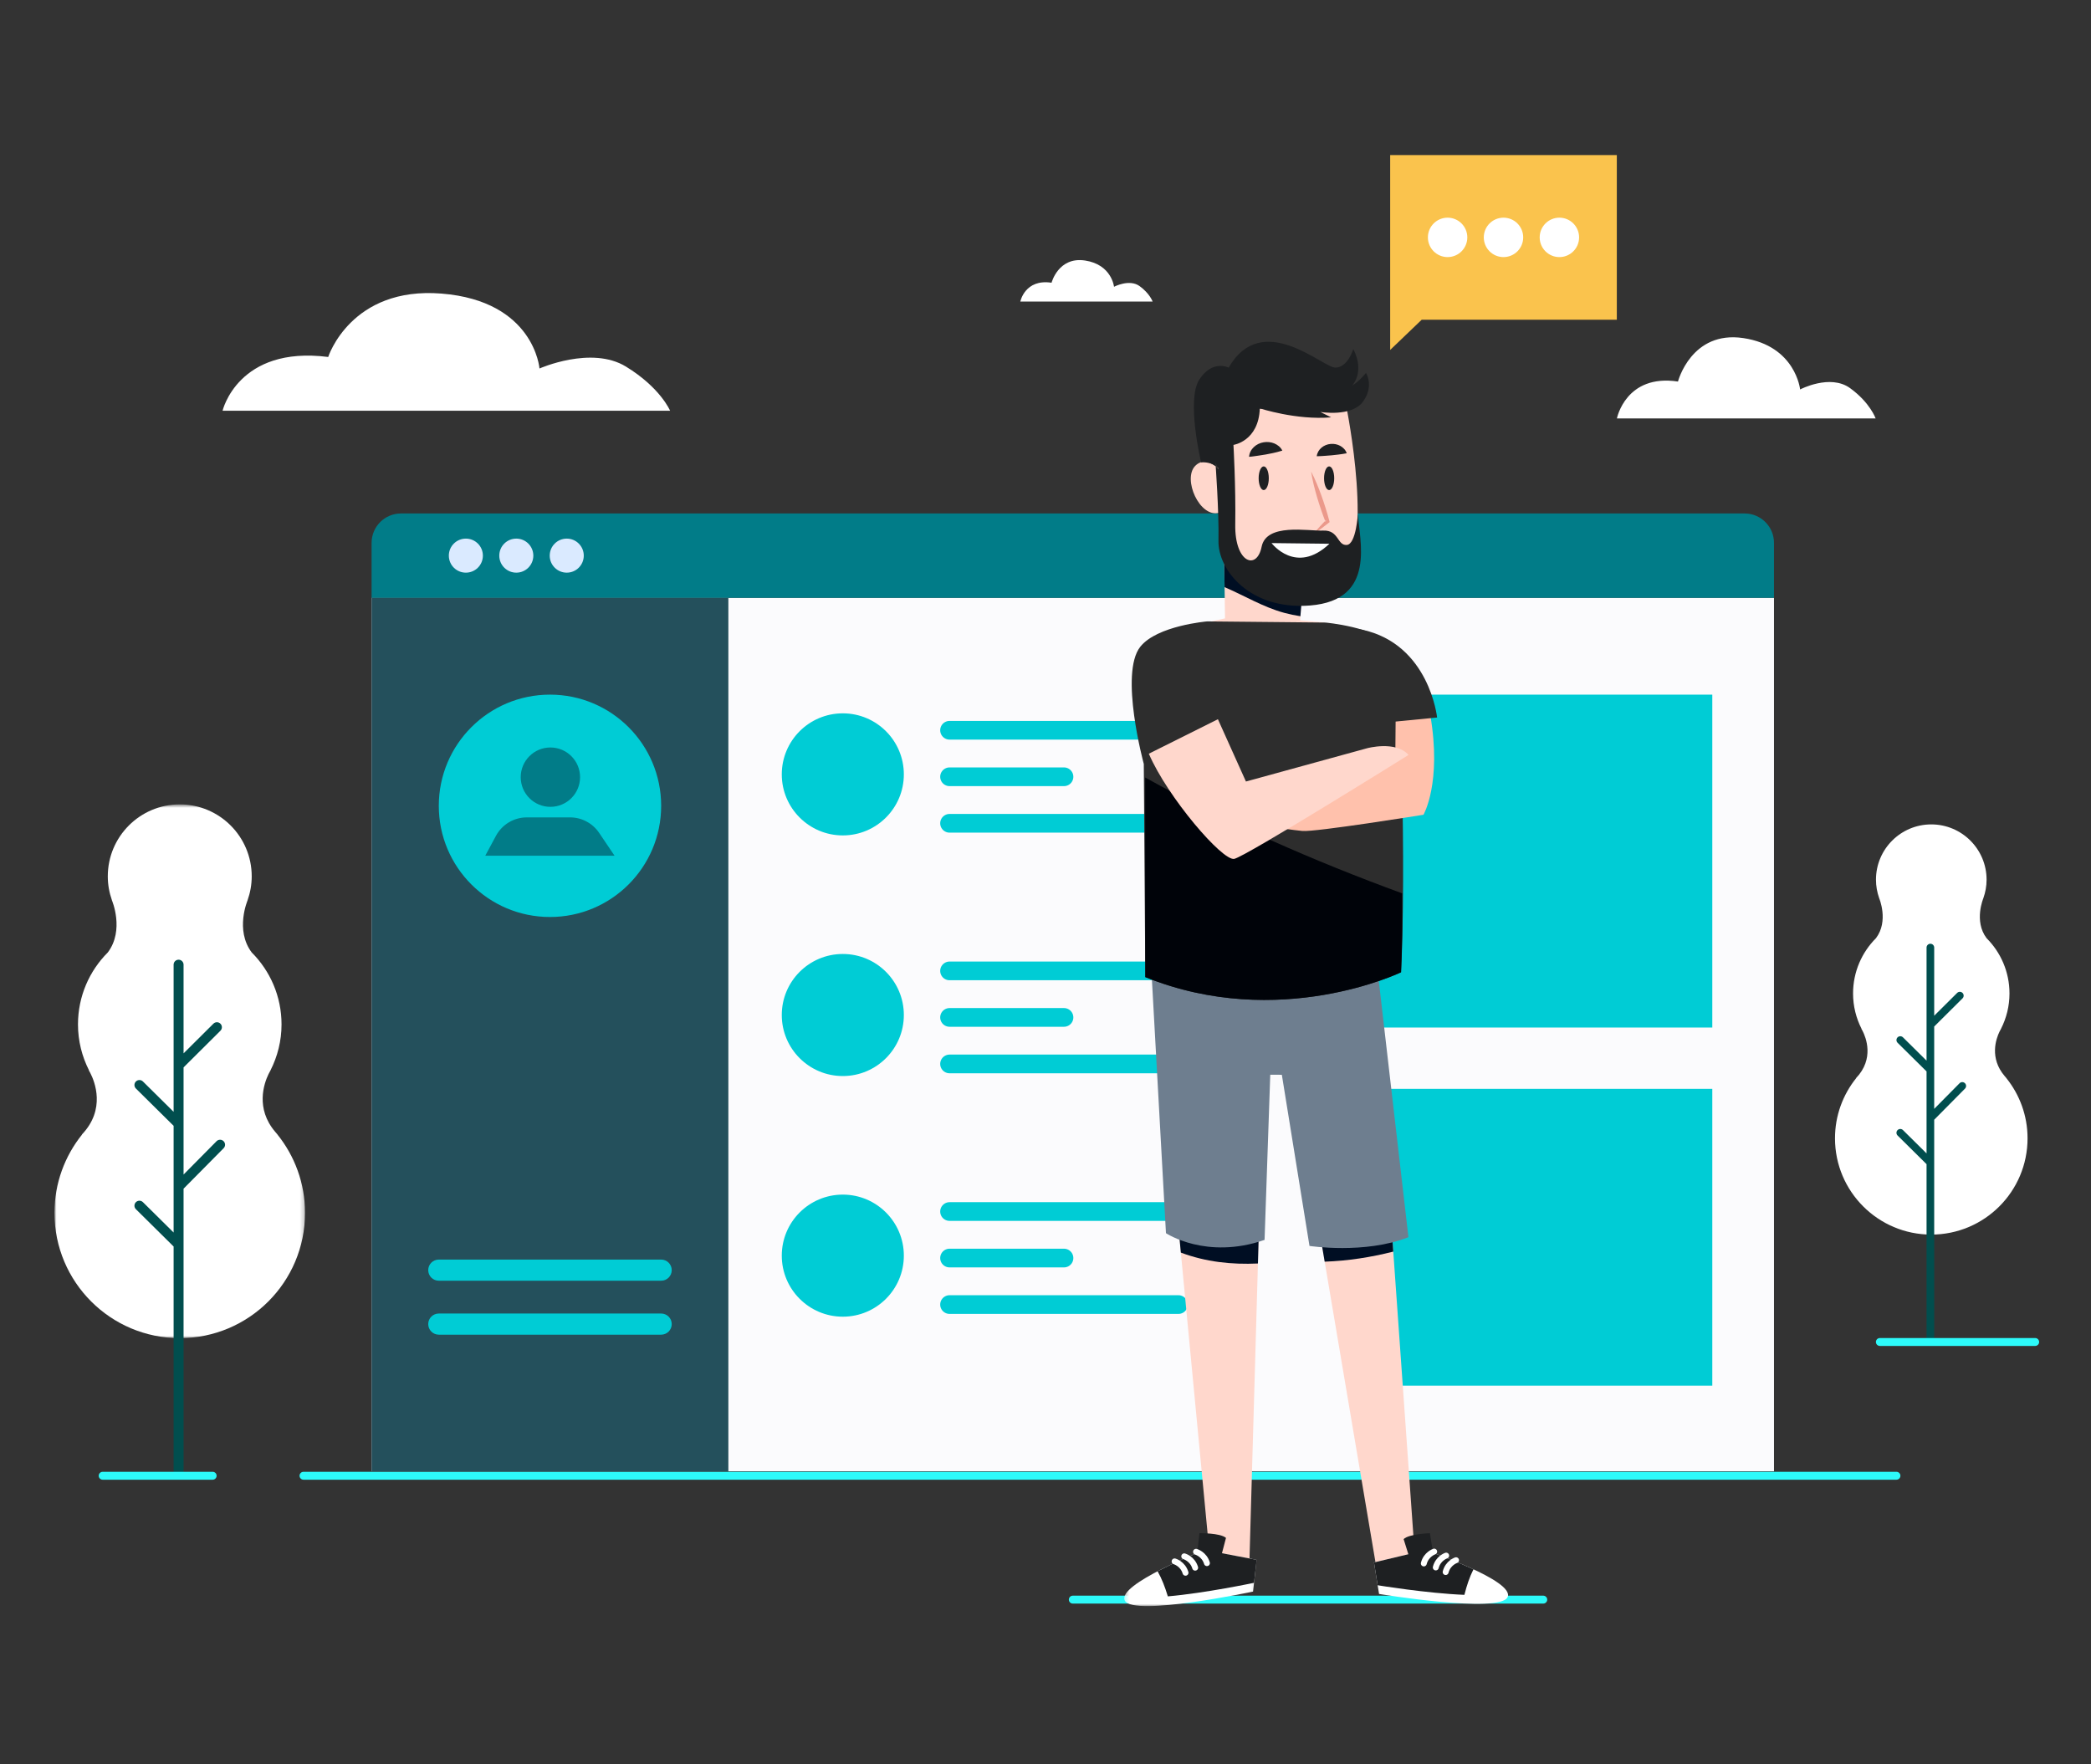 <?xml version="1.0" encoding="UTF-8"?>
<svg width="499px" height="421px" viewBox="0 0 499 421" version="1.1" xmlns="http://www.w3.org/2000/svg" xmlns:xlink="http://www.w3.org/1999/xlink">
    <rect x="0" y="0" width="499" height="421" fill="#333333" stroke="none"/>
    <!-- Generator: Sketch 55.2 (78181) - https://sketchapp.com -->
    <title>Artboard</title>
    <desc>Created with Sketch.</desc>
    <defs>
        <polygon id="path-1" points="0 0.681 59.794 0.681 59.794 128.055 0 128.055"></polygon>
        <polygon id="path-3" points="0.283 0.6 31.888 0.6 31.888 14 0.283 14"></polygon>
    </defs>
    <g id="Artboard" stroke="none" stroke-width="1" fill="none" fill-rule="evenodd">
        <g id="Group-146" transform="translate(13, 36)">
            <g id="Group-5" transform="translate(59, 315.277)" stroke="#2DFAFA" stroke-linecap="round" stroke-linejoin="round" stroke-width="1.887">
                <path d="M0.425,0.892 L380.573,0.892" id="Stroke-1"></path>
                <path d="M184.013,30.453 L296.286,30.453" id="Stroke-3"></path>
            </g>
            <polygon id="Fill-6" fill="#FBFBFD" points="75.679 315.097 410.348 315.097 410.348 106.658 75.679 106.658"></polygon>
            <polygon id="Fill-7" fill="#24505C" points="75.678 315.097 160.817 315.097 160.817 106.658 75.678 106.658"></polygon>
            <g id="Group-145" transform="translate(0, 0.277)">
                <path d="M403.338,86.257 L82.689,86.257 C78.817,86.257 75.679,89.395 75.679,93.267 L75.679,106.381 L410.348,106.381 L410.348,93.267 C410.348,89.395 407.209,86.257 403.338,86.257" id="Fill-8" fill="#017C88"></path>
                <path d="M102.236,96.319 C102.236,98.563 100.418,100.381 98.174,100.381 C95.93,100.381 94.111,98.563 94.111,96.319 C94.111,94.075 95.93,92.256 98.174,92.256 C100.418,92.256 102.236,94.075 102.236,96.319" id="Fill-10" fill="#DAEAFF"></path>
                <path d="M114.274,96.319 C114.274,98.563 112.456,100.381 110.212,100.381 C107.968,100.381 106.149,98.563 106.149,96.319 C106.149,94.075 107.968,92.256 110.212,92.256 C112.456,92.256 114.274,94.075 114.274,96.319" id="Fill-12" fill="#DAEAFF"></path>
                <path d="M126.313,96.319 C126.313,98.563 124.494,100.381 122.251,100.381 C120.006,100.381 118.187,98.563 118.187,96.319 C118.187,94.075 120.006,92.256 122.251,92.256 C124.494,92.256 126.313,94.075 126.313,96.319" id="Fill-14" fill="#DAEAFF"></path>
                <path d="M144.781,156.021 C144.781,170.675 132.901,182.554 118.248,182.554 C103.594,182.554 91.715,170.675 91.715,156.021 C91.715,141.367 103.594,129.488 118.248,129.488 C132.901,129.488 144.781,141.367 144.781,156.021" id="Fill-16" fill="#00CCD5"></path>
                <path d="M125.43,149.183 C125.43,153.095 122.258,156.266 118.347,156.266 C114.435,156.266 111.264,153.095 111.264,149.183 C111.264,145.271 114.435,142.1 118.347,142.1 C122.258,142.1 125.43,145.271 125.43,149.183" id="Fill-18" fill="#017C88"></path>
                <path d="M102.809,167.922 L105.352,163.191 C106.811,160.476 109.644,158.782 112.726,158.782 L123.036,158.782 C125.818,158.782 128.418,160.165 129.974,162.47 L133.654,167.922 L102.809,167.922 Z" id="Fill-20" fill="#017C88"></path>
                <polygon id="Fill-22" fill="#00CCD5" points="314.946 208.93 395.626 208.93 395.626 129.489 314.946 129.489"></polygon>
                <polygon id="Fill-24" fill="#00CCD5" points="314.946 294.395 395.626 294.395 395.626 223.565 314.946 223.565"></polygon>
                <g id="Group-50" transform="translate(173, 133)">
                    <path d="M29.695,15.518 C29.695,23.562 23.174,30.083 15.13,30.083 C7.086,30.083 0.565,23.562 0.565,15.518 C0.565,7.474 7.086,0.953 15.13,0.953 C23.174,0.953 29.695,7.474 29.695,15.518" id="Fill-26" fill="#00CCD5"></path>
                    <path d="M40.602,4.99 L95.221,4.99" id="Stroke-28" stroke="#00CCD5" stroke-width="4.463" stroke-linecap="round" stroke-linejoin="round"></path>
                    <path d="M40.602,16.09 L67.912,16.09" id="Stroke-30" stroke="#00CCD5" stroke-width="4.463" stroke-linecap="round" stroke-linejoin="round"></path>
                    <path d="M40.602,27.191 L95.221,27.191" id="Stroke-32" stroke="#00CCD5" stroke-width="4.463" stroke-linecap="round" stroke-linejoin="round"></path>
                    <path d="M29.695,72.943 C29.695,80.987 23.174,87.508 15.13,87.508 C7.086,87.508 0.565,80.987 0.565,72.943 C0.565,64.899 7.086,58.378 15.13,58.378 C23.174,58.378 29.695,64.899 29.695,72.943" id="Fill-34" fill="#00CCD5"></path>
                    <path d="M40.602,62.414 L95.221,62.414" id="Stroke-36" stroke="#00CCD5" stroke-width="4.463" stroke-linecap="round" stroke-linejoin="round"></path>
                    <path d="M40.602,73.515 L67.912,73.515" id="Stroke-38" stroke="#00CCD5" stroke-width="4.463" stroke-linecap="round" stroke-linejoin="round"></path>
                    <path d="M40.602,84.616 L95.221,84.616" id="Stroke-40" stroke="#00CCD5" stroke-width="4.463" stroke-linecap="round" stroke-linejoin="round"></path>
                    <path d="M29.695,130.368 C29.695,138.411 23.174,144.933 15.13,144.933 C7.086,144.933 0.565,138.411 0.565,130.368 C0.565,122.323 7.086,115.802 15.13,115.802 C23.174,115.802 29.695,122.323 29.695,130.368" id="Fill-42" fill="#00CCD5"></path>
                    <path d="M40.602,119.839 L95.221,119.839" id="Stroke-44" stroke="#00CCD5" stroke-width="4.463" stroke-linecap="round" stroke-linejoin="round"></path>
                    <path d="M40.602,130.94 L67.912,130.94" id="Stroke-46" stroke="#00CCD5" stroke-width="4.463" stroke-linecap="round" stroke-linejoin="round"></path>
                    <path d="M40.602,142.04 L95.221,142.04" id="Stroke-48" stroke="#00CCD5" stroke-width="4.463" stroke-linecap="round" stroke-linejoin="round"></path>
                </g>
                <path d="M144.781,269.35 L91.715,269.35 C90.321,269.35 89.192,268.221 89.192,266.828 C89.192,265.434 90.321,264.305 91.715,264.305 L144.781,264.305 C146.174,264.305 147.303,265.434 147.303,266.828 C147.303,268.221 146.174,269.35 144.781,269.35" id="Fill-51" fill="#00CCD5"></path>
                <path d="M144.781,282.225 L91.715,282.225 C90.321,282.225 89.192,281.096 89.192,279.703 C89.192,278.309 90.321,277.18 91.715,277.18 L144.781,277.18 C146.174,277.18 147.303,278.309 147.303,279.703 C147.303,281.096 146.174,282.225 144.781,282.225" id="Fill-53" fill="#00CCD5"></path>
                <path d="M40.112,61.743 C40.112,61.743 43.779,46.16 65.323,48.91 C65.323,48.91 70.718,32.047 92.367,33.782 C114.51,35.556 115.745,51.66 115.745,51.66 C115.745,51.66 128.121,46.16 136.372,51.202 C144.622,56.243 146.914,61.743 146.914,61.743 L40.112,61.743 Z" id="Fill-55" fill="#FFFFFF"></path>
                <path d="M230.491,35.691 C230.491,35.691 231.575,30.229 237.945,31.192 C237.945,31.192 239.571,24.926 245.94,25.891 C252.31,26.855 252.852,32.156 252.852,32.156 C252.852,32.156 256.512,30.229 258.951,31.996 C261.39,33.763 262.068,35.691 262.068,35.691 L230.491,35.691 Z" id="Fill-57" fill="#FFFFFF"></path>
                <path d="M372.861,63.571 C372.861,63.571 374.981,52.89 387.435,54.775 C387.435,54.775 390.615,42.524 403.069,44.408 C415.523,46.293 416.583,56.66 416.583,56.66 C416.583,56.66 423.738,52.89 428.507,56.346 C433.277,59.801 434.602,63.571 434.602,63.571 L372.861,63.571 Z" id="Fill-59" fill="#FFFFFF"></path>
                <path d="M429.964,221.004 L429.928,221.006 C434.359,216.377 432.276,211.262 431.473,209.706 C431.471,209.704 431.47,209.701 431.468,209.698 C431.313,209.399 431.201,209.219 431.201,209.219 L431.241,209.227 C429.957,206.695 429.218,203.84 429.218,200.807 C429.218,195.653 431.308,190.986 434.685,187.609 C437.788,183.501 435.44,178.039 435.44,178.039 L435.446,178.039 C434.962,176.665 434.685,175.193 434.685,173.653 C434.685,166.364 440.594,160.456 447.883,160.456 C455.172,160.456 461.081,166.364 461.081,173.653 C461.081,175.193 460.804,176.665 460.318,178.039 L460.326,178.039 C460.326,178.039 457.977,183.501 461.081,187.609 C464.458,190.986 466.547,195.653 466.547,200.807 C466.547,203.838 465.81,206.691 464.527,209.222 L464.54,209.219 C464.54,209.219 464.517,209.256 464.483,209.314 C464.377,209.52 464.272,209.726 464.158,209.928 C463.329,211.641 461.733,216.214 465.384,220.501 C465.496,220.633 465.611,220.762 465.721,220.897 C465.755,220.933 465.779,220.97 465.814,221.006 L465.802,221.005 C468.959,224.94 470.859,229.928 470.859,235.366 C470.859,248.055 460.572,258.342 447.883,258.342 C435.193,258.342 424.906,248.055 424.906,235.366 C424.906,229.928 426.807,224.939 429.964,221.004" id="Fill-61" fill="#FFFFFF"></path>
                <path d="M441.128,233.402 L446.756,238.97 L446.756,219.405 L439.845,212.569 C439.486,212.214 439.482,211.636 439.838,211.278 C440.192,210.919 440.77,210.917 441.128,211.271 L446.756,216.838 L446.756,189.851 C446.756,189.346 447.164,188.938 447.669,188.938 C448.173,188.938 448.581,189.346 448.581,189.851 L448.581,206.114 L454.055,200.673 C454.411,200.318 454.988,200.318 455.345,200.676 C455.7,201.034 455.7,201.611 455.342,201.967 L448.581,208.688 L448.581,228.338 L454.63,222.227 C454.983,221.868 455.561,221.866 455.921,222.22 C456.279,222.575 456.282,223.152 455.928,223.51 L448.581,230.932 L448.581,283.057 C448.581,283.562 448.173,283.97 447.669,283.97 C447.164,283.97 446.756,283.562 446.756,283.057 L446.756,241.537 L439.845,234.699 C439.486,234.345 439.482,233.767 439.838,233.409 C440.192,233.05 440.77,233.048 441.128,233.402" id="Fill-63" fill="#014E4E"></path>
                <path d="M435.612,283.97 L472.679,283.97" id="Stroke-65" stroke="#2DFAFA" stroke-width="1.887" stroke-linecap="round" stroke-linejoin="round"></path>
                <g id="Group-69" transform="translate(0, 155)">
                    <mask id="mask-2" fill="white">
                        <use xlink:href="#path-1"></use>
                    </mask>
                    <g id="Clip-68"></g>
                    <path d="M6.581,79.469 L6.533,79.471 C12.299,73.448 9.589,66.793 8.544,64.768 C8.541,64.764 8.54,64.761 8.538,64.758 C8.336,64.368 8.19,64.135 8.19,64.135 L8.243,64.144 C6.571,60.85 5.61,57.135 5.61,53.188 C5.61,46.481 8.329,40.409 12.724,36.014 C16.762,30.669 13.706,23.562 13.706,23.562 L13.715,23.562 C13.084,21.774 12.724,19.859 12.724,17.855 C12.724,8.37 20.412,0.681 29.897,0.681 C39.383,0.681 47.071,8.37 47.071,17.855 C47.071,19.859 46.71,21.774 46.079,23.562 L46.089,23.562 C46.089,23.562 43.032,30.669 47.071,36.014 C51.466,40.409 54.185,46.481 54.185,53.188 C54.185,57.132 53.224,60.844 51.555,64.137 L51.572,64.135 C51.572,64.135 51.542,64.182 51.497,64.258 C51.36,64.526 51.224,64.794 51.076,65.056 C49.997,67.286 47.919,73.236 52.671,78.814 C52.816,78.986 52.967,79.155 53.109,79.33 C53.153,79.377 53.185,79.425 53.229,79.471 L53.215,79.47 C57.323,84.591 59.794,91.082 59.794,98.157 C59.794,114.669 46.409,128.055 29.897,128.055 C13.386,128.055 -0,114.669 -0,98.157 C-0,91.081 2.472,84.59 6.581,79.469" id="Fill-67" fill="#FFFFFF" mask="url(#mask-2)"></path>
                </g>
                <path d="M21.108,250.601 L28.431,257.846 L28.431,232.388 L19.437,223.492 C18.971,223.03 18.966,222.279 19.428,221.812 C19.89,221.345 20.641,221.343 21.108,221.803 L28.431,229.047 L28.431,193.931 C28.431,193.275 28.962,192.744 29.619,192.744 C30.275,192.744 30.806,193.275 30.806,193.931 L30.806,215.094 L37.927,208.013 C38.391,207.551 39.143,207.551 39.607,208.018 C40.069,208.482 40.069,209.234 39.602,209.697 L30.806,218.443 L30.806,244.011 L38.676,236.06 C39.136,235.593 39.887,235.59 40.356,236.051 C40.823,236.512 40.828,237.264 40.366,237.73 L30.806,247.387 L30.806,315.214 C30.806,315.871 30.275,316.402 29.619,316.402 C28.962,316.402 28.431,315.871 28.431,315.214 L28.431,261.187 L19.437,252.289 C18.971,251.828 18.966,251.077 19.428,250.61 C19.89,250.143 20.641,250.141 21.108,250.601" id="Fill-70" fill="#014E4E"></path>
                <path d="M11.498,315.892 L37.749,315.892" id="Stroke-72" stroke="#2DFAFA" stroke-width="1.887" stroke-linecap="round" stroke-linejoin="round"></path>
                <path d="M279.083,92.905 L279.339,111.293 L275.406,112.155 C275.406,112.155 284.786,119.311 303.302,112.288 L297.253,111.748 L298.963,90.757 L279.083,92.905 Z" id="Fill-74" fill="#FFD7CC"></path>
                <path d="M293.454,109.965 C294.757,110.318 296.048,110.583 297.331,110.778 L298.963,90.757 L279.083,92.904 L279.235,103.839 C283.989,105.875 288.465,108.614 293.454,109.965" id="Fill-76" fill="#000E23"></path>
                <polygon id="Fill-78" fill="#FFD7CC" points="294.368 213.003 315.48 337.921 324.78 337.01 315.227 202.191"></polygon>
                <path d="M319.493,262.403 L315.227,202.191 L294.368,213.003 L303.123,264.804 C308.635,264.617 314.149,263.761 319.493,262.403" id="Fill-80" fill="#000E23"></path>
                <path d="M327.152,333.653 C327.152,333.653 348.678,340.918 346.766,344.875 C344.855,348.833 316.098,344.1 316.098,344.1 L314.893,336.574 L327.152,333.653 Z" id="Fill-82" fill="#FFFFFF"></path>
                <path d="M323.093,334.62 L321.962,331.01 C323.311,329.733 328.234,329.606 328.234,329.606 L328.985,334.298 C331.193,335.096 335.052,336.553 338.631,338.216 C337.693,340.074 337.026,342.115 336.516,344.123 C336.5,344.185 336.487,344.25 336.471,344.313 C327.5,343.952 315.767,342.024 315.767,342.024 L314.894,336.574 L323.093,334.62 Z" id="Fill-84" fill="#1E2022"></path>
                <path d="M334.468,336.05 C334.468,336.05 332.542,336.691 331.991,338.874" id="Stroke-86" stroke="#FFFFFF" stroke-width="1.412" stroke-linecap="round"></path>
                <path d="M329.637,337.773 C330.189,335.591 332.114,334.949 332.114,334.949" id="Stroke-88" stroke="#FFFFFF" stroke-width="1.412" stroke-linecap="round"></path>
                <path d="M329.256,333.993 C329.256,333.993 327.331,334.635 326.779,336.817" id="Stroke-90" stroke="#FFFFFF" stroke-width="1.412" stroke-linecap="round"></path>
                <polygon id="Fill-92" fill="#FFD7CC" points="266.126 234.571 275.934 337.539 285.084 339.166 288.789 209.472"></polygon>
                <path d="M287.196,265.241 L288.789,209.472 L266.126,234.571 L268.799,262.637 C274.783,264.886 280.945,265.529 287.196,265.241" id="Fill-94" fill="#000E23"></path>
                <g id="Group-98" transform="translate(255, 333)">
                    <mask id="mask-4" fill="white">
                        <use xlink:href="#path-3"></use>
                    </mask>
                    <g id="Clip-97"></g>
                    <path d="M19.509,0.6 C19.509,0.6 -1.662,8.842 0.429,12.709 C2.52,16.575 31.03,10.53 31.03,10.53 L31.888,2.955 L19.509,0.6 Z" id="Fill-96" fill="#FFFFFF" mask="url(#mask-4)"></path>
                </g>
                <path d="M278.609,334.38 L279.572,330.722 C278.167,329.507 273.244,329.607 273.244,329.607 L272.708,334.329 C270.539,335.226 266.751,336.858 263.251,338.684 C264.273,340.496 265.033,342.505 265.634,344.487 C265.653,344.548 265.67,344.614 265.688,344.675 C274.633,343.904 286.265,341.44 286.265,341.44 L286.887,335.956 L278.609,334.38 Z" id="Fill-99" fill="#1E2022"></path>
                <path d="M267.31,336.329 C267.31,336.329 269.263,336.882 269.914,339.038" id="Stroke-101" stroke="#FFFFFF" stroke-width="1.412" stroke-linecap="round"></path>
                <path d="M272.216,337.83 C271.566,335.675 269.612,335.122 269.612,335.122" id="Stroke-103" stroke="#FFFFFF" stroke-width="1.412" stroke-linecap="round"></path>
                <path d="M272.423,334.036 C272.423,334.036 274.375,334.589 275.027,336.743" id="Stroke-105" stroke="#FFFFFF" stroke-width="1.412" stroke-linecap="round"></path>
                <path d="M261.387,188.36 L265.248,258.005 C265.248,258.005 274.891,264.436 288.778,259.609 L290.137,220.195 L292.902,220.204 L299.498,261.049 C299.498,261.049 312.691,263.079 323.112,258.964 L315.063,189.376 L261.387,188.36 Z" id="Fill-107" fill="#6E7E8F"></path>
                <path d="M260.758,190.805 L261.387,188.36 L315.063,189.376 L316.085,193.663 C308.831,196.854 285.224,203.839 260.758,190.805" id="Fill-109" fill="#000E23"></path>
                <path d="M303.302,112.287 C303.302,112.287 315.343,113.371 318.753,117.736 C321.608,121.389 322.515,172.6 321.349,195.743 C321.349,195.743 292.248,209.809 260.317,196.898 L259.956,146.024 C259.956,146.024 254.071,124.41 259.124,118.058 C263.145,113.004 275.081,112.01 275.081,112.01 L303.302,112.287 Z" id="Fill-111" fill="#2D2D2D"></path>
                <path d="M321.622,176.912 C321.688,183.997 321.609,190.553 321.349,195.742 C321.349,195.742 292.248,209.809 260.316,196.897 L260.283,149.262 C279.739,160.084 300.407,169.14 321.622,176.912" id="Fill-113" fill="#000309"></path>
                <path d="M320.069,134.07 L319.98,144.109 L291.033,160.895 C291.033,160.895 291.892,161.409 297.795,162.02 C300.799,162.331 326.697,158.153 326.697,158.153 C326.697,158.153 331.112,150.622 328.325,134.34 L320.069,134.07 Z" id="Fill-115" fill="#FFC1AC"></path>
                <path d="M261.159,143.588 L277.645,135.357 L284.333,150.222 L313.263,142.277 C313.263,142.277 320.069,140.415 323.14,143.877 C323.14,143.877 284.332,168.106 281.541,168.682 C278.749,169.259 265.626,153.972 261.159,143.588" id="Fill-117" fill="#FFD7CC"></path>
                <path d="M317.334,136.172 L329.953,134.951 C329.953,134.951 328.122,117.447 312.043,113.986 C302.775,111.993 317.334,136.172 317.334,136.172" id="Fill-119" fill="#2D2D2D"></path>
                <path d="M272.25,74.876 C274.04,73.086 276.131,74.134 277.642,75.424 C277.707,67.053 278.44,61.419 278.44,61.419 L308.313,60.881 C308.313,60.881 315.311,95.061 306.699,102.058 C298.087,109.056 279.517,104.48 278.171,89.14 C278.08,88.107 278.004,87.09 277.939,86.088 C273.289,87.38 269.132,77.994 272.25,74.876" id="Fill-121" fill="#FFD7CC"></path>
                <path d="M299.881,76.234 C300.861,78.109 301.642,80.051 302.354,82.014 C303.055,83.981 303.689,85.97 304.221,87.992 L304.306,88.313 L304.09,88.486 C302.953,89.402 301.784,90.284 300.534,91.075 C301.444,89.909 302.437,88.832 303.459,87.791 L303.328,88.284 C302.564,86.338 301.9,84.359 301.302,82.358 C300.716,80.353 300.198,78.326 299.881,76.234" id="Fill-123" fill="#EB998B"></path>
                <path d="M277.064,74.183 C277.064,74.183 277.922,85.766 277.779,92.772 C277.636,99.778 285.358,109.364 299.657,108.215 C315.671,106.928 311.335,92.499 311.05,86.207 C311.05,86.207 310.667,93.629 308.378,93.772 C306.091,93.915 306.52,90.198 302.802,90.341 C299.085,90.484 289.218,88.483 288.075,94.203 C286.93,99.921 281.64,98.062 281.783,88.912 C281.925,79.76 281.354,69.894 281.354,69.894 C281.354,69.894 287.359,69.037 287.645,61.172 C287.645,61.172 296.368,64.031 304.661,63.316 L302.087,62.029 C302.087,62.029 309.547,63.295 312.264,59.578 C314.981,55.861 312.98,52.715 312.98,52.715 C312.98,52.715 311.381,54.736 309.666,55.737 C309.666,55.737 312.811,52.593 309.952,47.016 C309.952,47.016 308.665,51.449 305.662,51.449 C302.66,51.449 288.217,37.578 280.21,51.449 C280.21,51.449 276.349,49.447 273.204,54.309 C270.058,59.169 273.632,74.04 273.632,74.04 C273.632,74.04 277.064,73.754 278.065,76.186" id="Fill-125" fill="#1E2022"></path>
                <path d="M302.976,77.849 C302.976,79.409 303.519,80.674 304.187,80.674 C304.856,80.674 305.399,79.409 305.399,77.849 C305.399,76.287 304.856,75.022 304.187,75.022 C303.519,75.022 302.976,76.287 302.976,77.849" id="Fill-127" fill="#1E2022"></path>
                <path d="M287.366,77.849 C287.366,79.409 287.908,80.674 288.577,80.674 C289.246,80.674 289.788,79.409 289.788,77.849 C289.788,76.287 289.246,75.022 288.577,75.022 C287.908,75.022 287.366,76.287 287.366,77.849" id="Fill-129" fill="#1E2022"></path>
                <path d="M293.017,71.255 C292.123,71.532 291.44,71.696 290.796,71.837 C290.161,71.973 289.599,72.088 289.05,72.183 L287.341,72.451 C286.702,72.52 286.038,72.671 285.079,72.735 C285.219,70.882 286.824,69.538 288.555,69.268 C289.421,69.12 290.312,69.216 291.099,69.539 C291.877,69.875 292.596,70.4 293.017,71.255" id="Fill-131" fill="#1E2022"></path>
                <path d="M308.384,71.89 C307.549,72.048 306.925,72.133 306.346,72.204 L304.797,72.376 L303.28,72.494 C302.708,72.514 302.1,72.607 301.227,72.601 C301.432,70.93 302.95,69.786 304.56,69.661 C305.362,69.589 306.169,69.756 306.85,70.128 C307.522,70.511 308.113,71.068 308.384,71.89" id="Fill-133" fill="#1E2022"></path>
                <path d="M304.254,93.484 L290.444,93.323 C290.444,93.323 296.273,101.051 304.254,93.484" id="Fill-135" fill="#FFFFFF"></path>
                <polygon id="Fill-137" fill="#FAC34D" points="372.84 40.022 326.279 40.022 318.754 47.233 318.754 0.724 372.84 0.724"></polygon>
                <path d="M337.162,20.372 C337.162,17.775 335.056,15.669 332.459,15.669 C329.861,15.669 327.756,17.775 327.756,20.372 C327.756,22.97 329.861,25.075 332.459,25.075 C335.056,25.075 337.162,22.97 337.162,20.372" id="Fill-139" fill="#FFFFFF"></path>
                <path d="M350.5,20.372 C350.5,17.775 348.395,15.669 345.797,15.669 C343.199,15.669 341.094,17.775 341.094,20.372 C341.094,22.97 343.199,25.075 345.797,25.075 C348.395,25.075 350.5,22.97 350.5,20.372" id="Fill-141" fill="#FFFFFF"></path>
                <path d="M363.839,20.372 C363.839,17.775 361.734,15.669 359.136,15.669 C356.538,15.669 354.433,17.775 354.433,20.372 C354.433,22.97 356.538,25.075 359.136,25.075 C361.734,25.075 363.839,22.97 363.839,20.372" id="Fill-143" fill="#FFFFFF"></path>
            </g>
        </g>
    </g>
</svg>